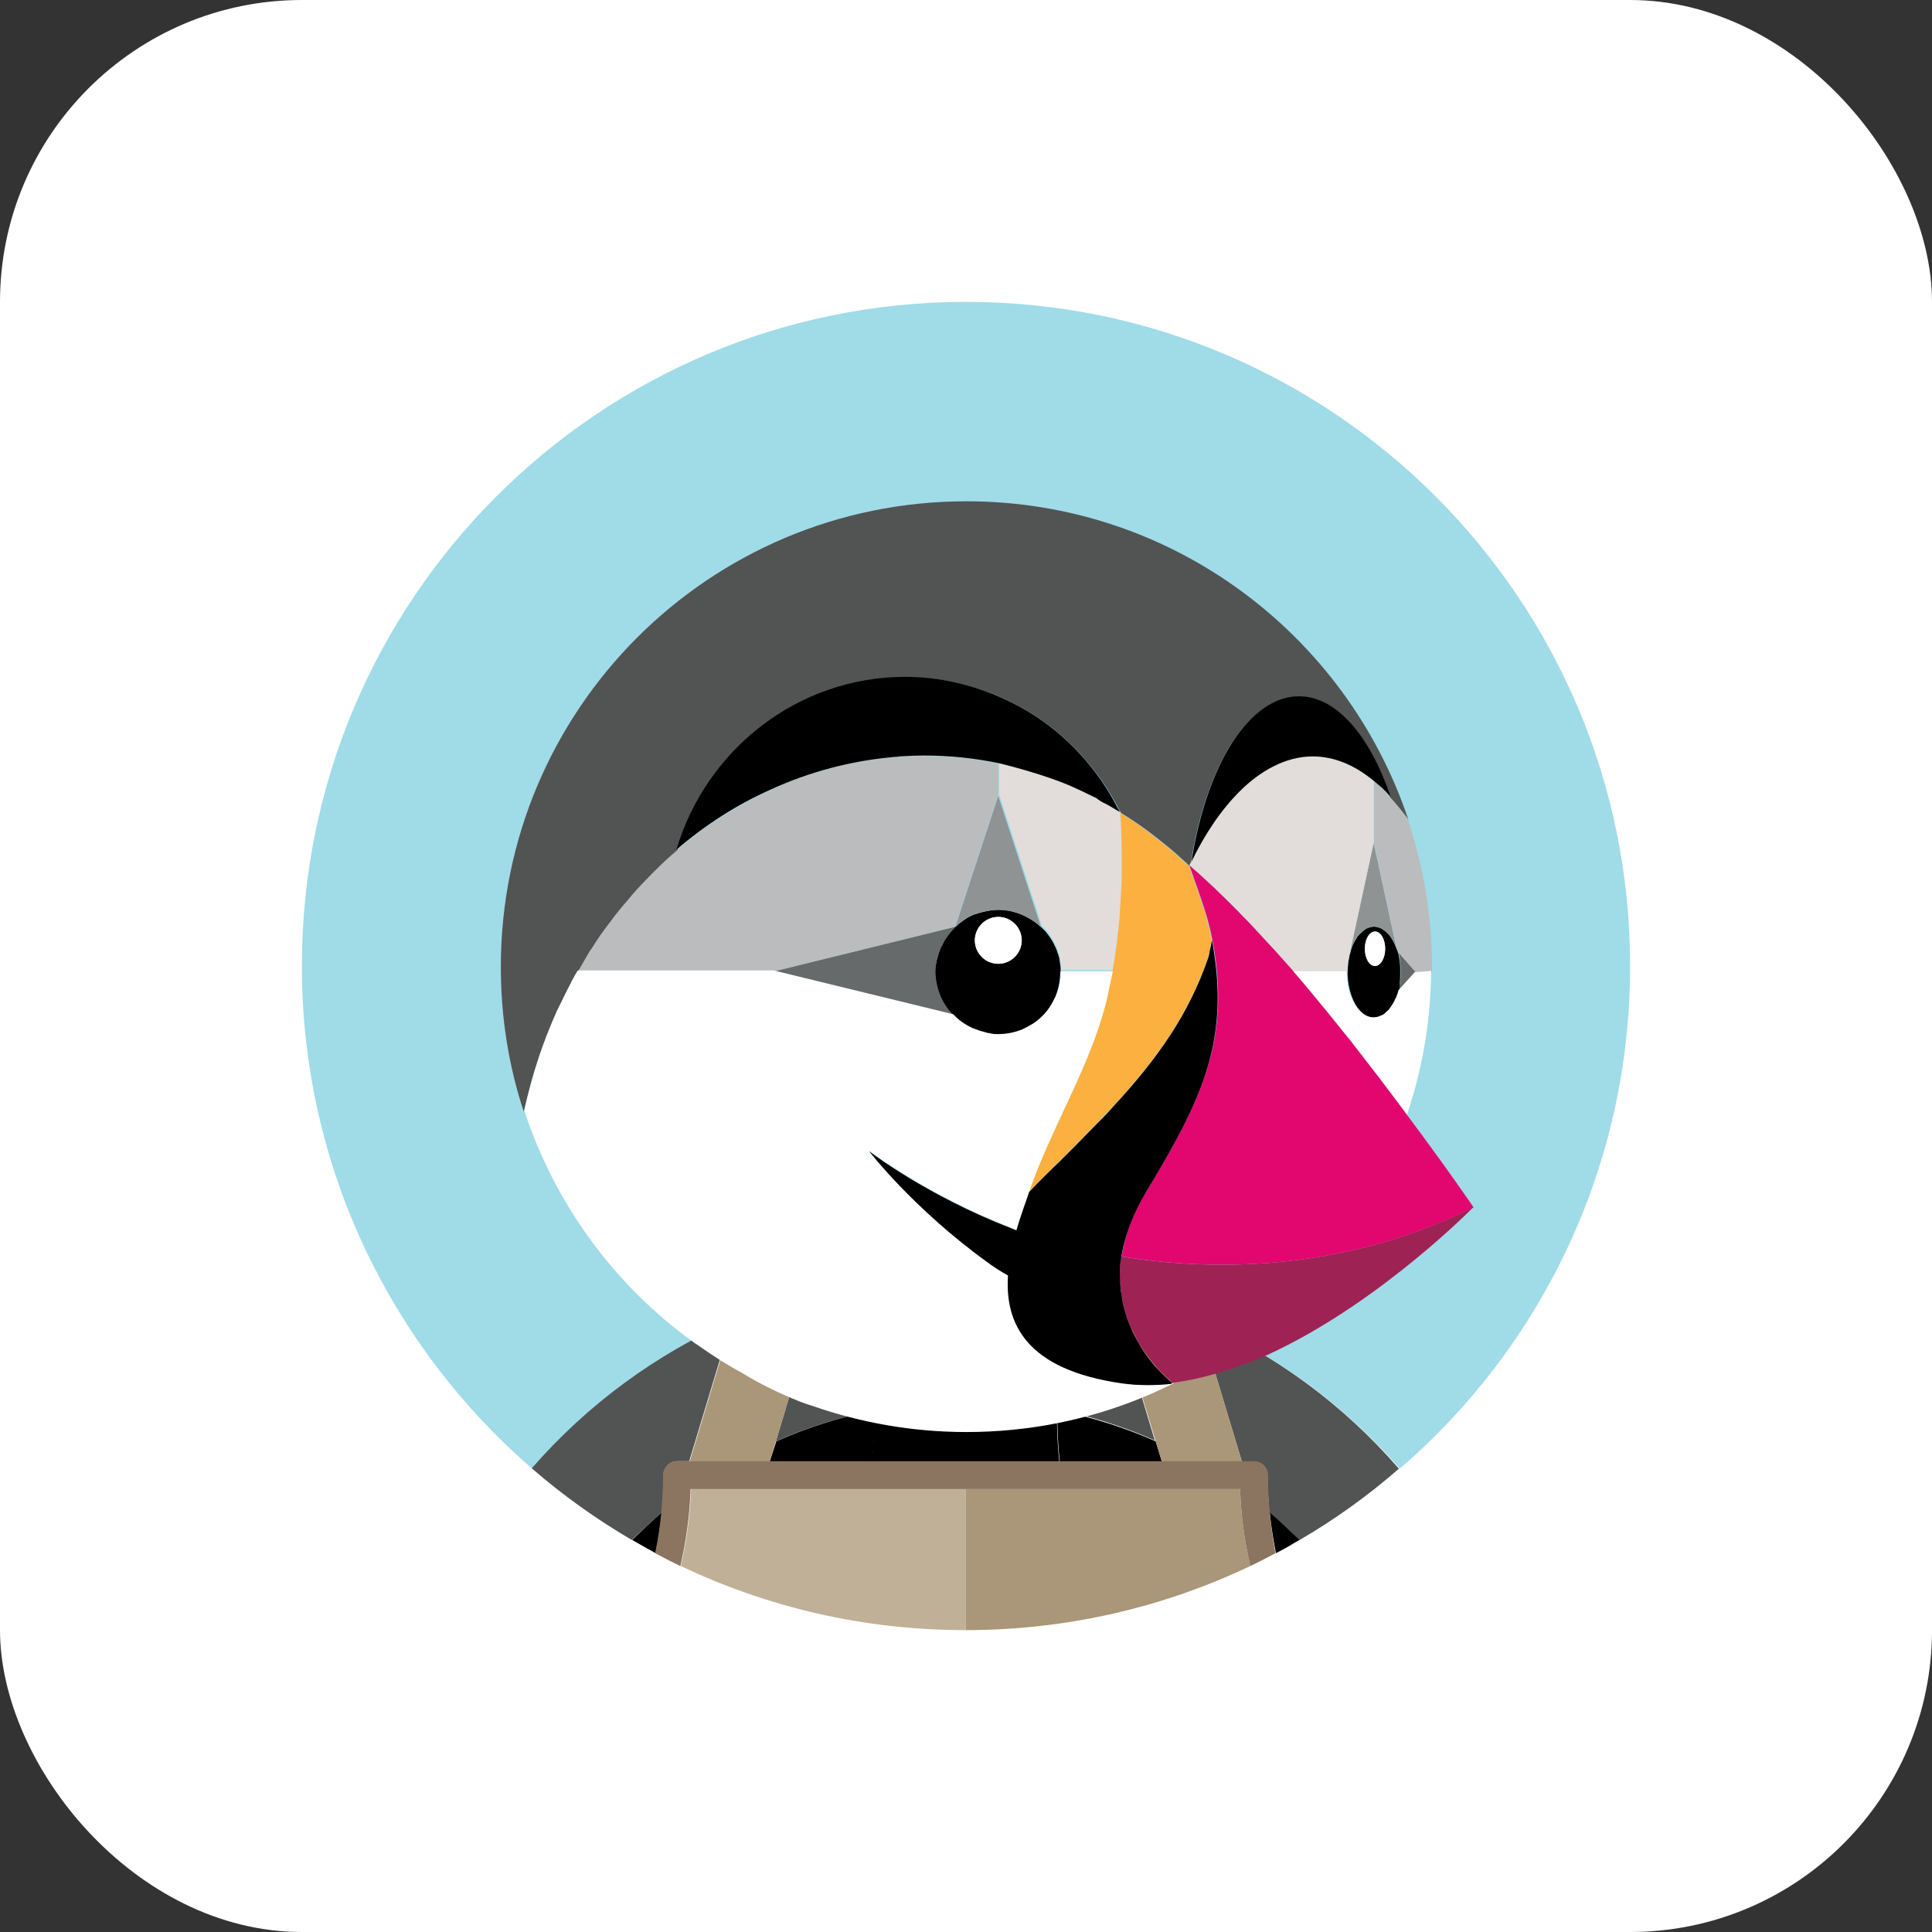 <svg width="64" height="64" viewBox="0 0 64 64" fill="none" xmlns="http://www.w3.org/2000/svg">
<rect x="0" y="0" width="64" height="64" fill="#333333" stroke="none"/>
<rect width="64" height="64" rx="10" fill="white"/>
<path d="M24.252 43.762C24.603 43.601 24.955 43.469 25.321 43.322C25.731 43.176 26.141 43.029 26.551 42.898C27.064 42.736 27.591 42.605 28.119 42.487C28.836 42.341 29.554 42.224 30.272 42.151C29.861 43.425 29.422 44.699 28.924 45.959C28.939 46.208 28.953 46.442 28.968 46.691C29.949 46.501 30.96 46.398 32 46.398C33.04 46.398 34.051 46.501 35.032 46.691C35.032 46.442 35.047 46.193 35.076 45.959C34.593 44.699 34.139 43.425 33.728 42.151C34.446 42.224 35.178 42.326 35.882 42.487C36.409 42.605 36.922 42.736 37.449 42.898C37.859 43.029 38.269 43.161 38.679 43.322C39.045 43.454 39.397 43.601 39.748 43.762C42.238 44.875 44.509 46.515 46.369 48.654C51.041 44.626 54 38.664 54 32C54 19.858 44.157 10 32 10C19.858 10 10 19.843 10 32C10 38.65 12.959 44.611 17.631 48.654C19.491 46.515 21.762 44.875 24.252 43.762Z" fill="#A0DBE8"/>
<path d="M25.702 47.746C26.727 47.292 27.826 46.94 28.953 46.72C28.953 46.471 28.939 46.222 28.91 45.988C29.393 44.728 29.847 43.454 30.257 42.18C29.539 42.253 28.807 42.356 28.104 42.517C27.577 42.634 27.064 42.766 26.537 42.927C26.127 43.059 25.716 43.191 25.306 43.352L26.903 43.747L25.702 47.746Z" fill="#525353"/>
<path d="M21.923 50.104C21.967 49.694 21.981 49.284 21.981 48.859C21.981 48.61 22.186 48.405 22.435 48.405H22.831L24.237 43.747C21.747 44.86 19.477 46.501 17.616 48.639C18.642 49.533 19.755 50.324 20.927 51.012C21.264 50.704 21.586 50.397 21.923 50.104Z" fill="#525353"/>
<path d="M39.734 43.762L41.14 48.419H41.535C41.784 48.419 41.989 48.625 41.989 48.874C41.989 49.298 42.019 49.709 42.048 50.119C42.385 50.411 42.722 50.705 43.029 51.027C44.216 50.338 45.314 49.547 46.34 48.654C44.494 46.515 42.224 44.875 39.734 43.762Z" fill="#525353"/>
<path d="M37.053 43.718L38.65 43.322C38.24 43.176 37.83 43.029 37.419 42.898C36.907 42.736 36.38 42.605 35.852 42.487C35.135 42.341 34.417 42.224 33.699 42.151C34.109 43.425 34.549 44.699 35.047 45.959C35.032 46.208 35.017 46.442 35.003 46.691C36.145 46.911 37.229 47.262 38.254 47.716L37.053 43.718Z" fill="#525353"/>
<path d="M31.985 48.419H35.09C35.032 47.848 35.003 47.277 35.017 46.72C34.036 46.53 33.025 46.427 31.985 46.427C30.945 46.427 29.935 46.53 28.953 46.72C28.968 47.292 28.939 47.848 28.88 48.419H31.985Z" fill="black"/>
<path d="M20.941 51.012C21.19 51.158 21.454 51.305 21.718 51.451C21.805 51.012 21.879 50.558 21.923 50.104C21.586 50.397 21.264 50.704 20.941 51.012Z" fill="black"/>
<path d="M25.497 48.419H28.895C28.953 47.848 28.983 47.277 28.968 46.721C27.826 46.94 26.742 47.292 25.716 47.746L25.497 48.419Z" fill="black"/>
<path d="M42.063 50.104C42.107 50.558 42.18 51.012 42.268 51.451C42.531 51.319 42.78 51.173 43.044 51.012C42.722 50.704 42.4 50.397 42.063 50.104Z" fill="black"/>
<path d="M38.489 48.419L38.284 47.746C37.258 47.292 36.16 46.94 35.032 46.721C35.017 47.292 35.047 47.848 35.105 48.419H38.489Z" fill="black"/>
<path d="M25.497 48.419L25.702 47.746L26.917 43.718L25.321 43.322C24.955 43.454 24.603 43.601 24.252 43.762L22.846 48.419H24.354H25.497Z" fill="#AA9678"/>
<path d="M38.284 47.746L38.489 48.419H39.631H41.14L39.734 43.762C39.382 43.601 39.031 43.469 38.664 43.322L37.068 43.718L38.284 47.746Z" fill="#AA9678"/>
<path d="M22.89 49.357C22.904 49.342 22.919 49.342 22.933 49.328H22.89C22.89 49.328 22.89 49.342 22.89 49.357Z" fill="#C0B098"/>
<path d="M31.985 49.328H28.748H25.218H22.933C22.919 49.342 22.904 49.342 22.889 49.357C22.86 50.221 22.743 51.056 22.553 51.876C25.409 53.238 28.602 54 31.985 54V49.328Z" fill="#C0B098"/>
<path d="M41.096 49.328H41.052C41.066 49.342 41.081 49.342 41.096 49.357C41.096 49.342 41.096 49.328 41.096 49.328Z" fill="#AA9678"/>
<path d="M41.052 49.328H38.767H35.222H31.985V54C35.354 54 38.562 53.238 41.418 51.876C41.228 51.056 41.111 50.206 41.081 49.357C41.081 49.342 41.067 49.328 41.052 49.328Z" fill="#AA9678"/>
<path d="M42.063 50.104C42.019 49.694 42.004 49.284 42.004 48.859C42.004 48.61 41.799 48.405 41.55 48.405H41.154H39.617H38.474H35.076H31.971H28.866H25.467H24.325H22.816H22.421C22.172 48.405 21.967 48.61 21.967 48.859C21.967 49.284 21.937 49.694 21.908 50.104C21.864 50.558 21.791 51.012 21.703 51.452C21.981 51.598 22.26 51.745 22.538 51.876C22.728 51.056 22.846 50.206 22.875 49.357C22.875 49.342 22.875 49.342 22.875 49.328H22.919H25.204H28.734H31.971H35.222H38.752H41.037H41.081C41.081 49.342 41.081 49.342 41.081 49.357C41.111 50.221 41.228 51.056 41.418 51.876C41.696 51.745 41.975 51.598 42.253 51.452C42.165 51.012 42.107 50.558 42.063 50.104Z" fill="#8B7460"/>
<path d="M38.284 45.27C38.21 45.197 38.152 45.109 38.079 45.021C38.152 45.124 38.225 45.197 38.284 45.27Z" fill="#525353"/>
<path d="M46.633 27.108C46.442 26.844 46.252 26.61 46.061 26.405C45.973 26.302 45.886 26.214 45.798 26.126C45.768 26.097 45.724 26.068 45.695 26.039C45.636 25.98 45.578 25.936 45.519 25.892V27.943L46.296 31.531C46.31 31.561 46.31 31.59 46.325 31.619L46.867 32.234H47.438C47.438 32.176 47.438 32.132 47.438 32.073C47.438 30.374 47.16 28.748 46.662 27.225C46.647 27.166 46.647 27.137 46.633 27.108Z" fill="#BBBCBD"/>
<path d="M46.383 31.868V31.883C46.383 31.883 46.383 31.883 46.383 31.898C46.398 31.985 46.398 32.073 46.398 32.161C46.398 32.176 46.398 32.191 46.398 32.205C46.398 32.22 46.398 32.234 46.398 32.249C46.398 32.337 46.398 32.425 46.383 32.498V32.513V32.527C46.369 32.615 46.354 32.703 46.34 32.791L46.882 32.191L46.34 31.575C46.354 31.678 46.369 31.766 46.383 31.868Z" fill="#676A6A"/>
<path d="M46.369 32.557C46.369 32.542 46.369 32.542 46.369 32.527C46.383 32.44 46.383 32.352 46.383 32.278C46.383 32.264 46.383 32.234 46.383 32.22C46.383 32.205 46.383 32.191 46.383 32.161C46.383 32.073 46.383 31.985 46.369 31.898C46.369 31.883 46.369 31.883 46.369 31.868C46.354 31.78 46.34 31.692 46.325 31.605C46.31 31.575 46.31 31.546 46.296 31.517C46.237 31.341 46.178 31.195 46.091 31.063C46.076 31.048 46.061 31.033 46.061 31.019C46.032 30.989 46.017 30.96 45.988 30.931C45.959 30.887 45.915 30.858 45.871 30.828C45.856 30.814 45.842 30.814 45.827 30.799C45.798 30.77 45.754 30.755 45.724 30.741C45.71 30.741 45.695 30.726 45.681 30.726C45.636 30.711 45.578 30.697 45.519 30.697C45.461 30.697 45.417 30.711 45.358 30.726C45.344 30.726 45.329 30.741 45.314 30.741C45.285 30.755 45.241 30.77 45.212 30.799C45.197 30.814 45.182 30.814 45.168 30.828C45.124 30.858 45.095 30.902 45.051 30.931C45.021 30.96 45.007 30.989 44.977 31.019C44.963 31.033 44.948 31.048 44.948 31.063C44.86 31.195 44.787 31.341 44.743 31.517V31.531C44.714 31.605 44.699 31.692 44.684 31.78C44.684 31.81 44.67 31.824 44.67 31.854C44.655 31.956 44.655 32.044 44.641 32.147C44.641 32.161 44.641 32.176 44.641 32.191C44.641 33.025 45.036 33.714 45.519 33.714C45.607 33.714 45.681 33.685 45.768 33.655C45.783 33.655 45.798 33.641 45.812 33.641C45.842 33.626 45.871 33.597 45.9 33.582C45.915 33.567 45.929 33.553 45.944 33.538C45.988 33.509 46.017 33.465 46.061 33.421C46.091 33.392 46.105 33.362 46.135 33.318C46.149 33.289 46.164 33.274 46.178 33.245C46.208 33.201 46.222 33.157 46.252 33.099C46.266 33.084 46.266 33.069 46.281 33.04C46.31 32.967 46.325 32.894 46.354 32.82C46.354 32.733 46.369 32.645 46.369 32.557ZM45.549 32C45.358 32 45.212 31.751 45.212 31.429C45.212 31.121 45.358 30.858 45.549 30.858C45.739 30.858 45.886 31.107 45.886 31.429C45.886 31.751 45.724 32 45.549 32Z" fill="black"/>
<path d="M45.549 32C45.735 32 45.886 31.744 45.886 31.429C45.886 31.113 45.735 30.858 45.549 30.858C45.363 30.858 45.212 31.113 45.212 31.429C45.212 31.744 45.363 32 45.549 32Z" fill="white"/>
<path d="M44.728 31.517C44.787 31.341 44.846 31.194 44.933 31.063C44.948 31.048 44.963 31.033 44.963 31.019C44.992 30.989 45.007 30.96 45.036 30.931C45.065 30.887 45.109 30.858 45.153 30.828C45.168 30.814 45.182 30.814 45.197 30.799C45.226 30.77 45.27 30.755 45.3 30.74C45.314 30.74 45.329 30.726 45.343 30.726C45.388 30.711 45.446 30.696 45.505 30.696C45.563 30.696 45.607 30.711 45.666 30.726C45.68 30.726 45.695 30.74 45.71 30.74C45.739 30.755 45.783 30.77 45.812 30.799C45.827 30.814 45.842 30.814 45.856 30.828C45.9 30.858 45.929 30.901 45.973 30.931C46.003 30.96 46.017 30.989 46.047 31.019C46.061 31.033 46.076 31.048 46.076 31.063C46.164 31.194 46.237 31.341 46.281 31.517L45.505 27.928L44.728 31.517Z" fill="#909393"/>
<path d="M35.135 32.176C35.135 32.103 35.135 32.029 35.12 31.956C35.105 31.883 35.105 31.824 35.09 31.751C35.076 31.678 35.061 31.619 35.032 31.561C35.017 31.502 34.988 31.429 34.959 31.37C34.929 31.312 34.9 31.253 34.871 31.195C34.768 31.019 34.651 30.858 34.505 30.726C34.314 30.55 34.094 30.404 33.86 30.301C33.743 30.257 33.611 30.213 33.494 30.184C33.494 30.184 33.494 30.184 33.479 30.184C33.347 30.154 33.216 30.14 33.084 30.14C32.952 30.14 32.82 30.154 32.688 30.184H32.674C32.542 30.213 32.425 30.242 32.308 30.286C32.308 30.286 32.308 30.286 32.293 30.286C32.176 30.33 32.059 30.389 31.956 30.462C31.854 30.535 31.751 30.609 31.663 30.697H31.648C31.502 30.843 31.37 31.004 31.268 31.18C31.238 31.238 31.209 31.297 31.18 31.356C31.18 31.356 31.18 31.37 31.165 31.37C31.136 31.429 31.121 31.473 31.107 31.531C31.107 31.546 31.092 31.546 31.092 31.561C31.077 31.619 31.063 31.663 31.048 31.722C31.048 31.736 31.033 31.751 31.033 31.766C31.019 31.824 31.019 31.868 31.004 31.927C31.004 31.942 31.004 31.956 30.989 31.971C30.989 32.044 30.975 32.117 30.975 32.191C30.975 32.322 30.989 32.454 31.019 32.586C31.019 32.586 31.019 32.586 31.019 32.601C31.048 32.732 31.077 32.85 31.136 32.981C31.238 33.216 31.385 33.435 31.561 33.626C31.707 33.772 31.868 33.904 32.044 34.007C32.102 34.036 32.161 34.065 32.22 34.095H32.234C32.293 34.124 32.352 34.139 32.395 34.153C32.41 34.153 32.41 34.153 32.425 34.168C32.483 34.182 32.527 34.197 32.586 34.212C32.6 34.212 32.615 34.227 32.63 34.227C32.688 34.241 32.732 34.241 32.791 34.256C32.806 34.256 32.82 34.256 32.835 34.27C32.908 34.27 32.981 34.285 33.055 34.285C33.347 34.285 33.611 34.226 33.86 34.124C33.977 34.065 34.094 34.007 34.212 33.934C34.431 33.787 34.622 33.597 34.768 33.377C34.842 33.26 34.9 33.143 34.959 33.025C35.061 32.776 35.12 32.498 35.12 32.22V32.205C35.135 32.176 35.135 32.176 35.135 32.176ZM33.069 31.927C32.644 31.927 32.293 31.575 32.293 31.151C32.293 30.726 32.644 30.374 33.069 30.374C33.494 30.374 33.846 30.726 33.846 31.151C33.846 31.575 33.494 31.927 33.069 31.927Z" fill="black"/>
<path d="M33.069 31.927C33.498 31.927 33.846 31.579 33.846 31.151C33.846 30.722 33.498 30.374 33.069 30.374C32.641 30.374 32.293 30.722 32.293 31.151C32.293 31.579 32.641 31.927 33.069 31.927Z" fill="white"/>
<path d="M31.634 30.696L33.069 26.317C33.069 26.317 33.069 26.053 33.069 25.804C33.069 25.731 33.069 25.658 33.069 25.599C33.069 25.57 33.069 25.555 33.069 25.541C33.069 25.511 33.069 25.482 33.069 25.453C33.069 25.438 33.069 25.409 33.069 25.394C33.069 25.379 33.069 25.35 33.069 25.335C33.069 25.321 33.069 25.306 33.069 25.306C33.069 25.291 33.069 25.291 33.069 25.291C32.278 25.13 31.458 25.043 30.623 25.043C30.345 25.043 30.067 25.057 29.788 25.072C29.744 25.072 29.715 25.072 29.671 25.086C28.236 25.189 26.829 25.57 25.526 26.17C24.413 26.683 23.358 27.357 22.435 28.148C22.186 28.367 21.937 28.587 21.703 28.821C21.659 28.865 21.615 28.909 21.571 28.953C21.352 29.173 21.132 29.407 20.927 29.642C20.883 29.7 20.839 29.744 20.795 29.803C20.59 30.052 20.385 30.301 20.194 30.55C20.18 30.564 20.165 30.594 20.15 30.608C19.975 30.857 19.799 31.106 19.623 31.37C19.594 31.414 19.55 31.473 19.521 31.517C19.389 31.736 19.257 31.956 19.14 32.176H25.628H25.643L31.634 30.696Z" fill="#BBBCBD"/>
<path d="M37.127 30.213C37.141 30.037 37.156 29.876 37.156 29.701C37.17 29.466 37.17 29.247 37.185 29.012C37.185 28.836 37.185 28.661 37.185 28.47C37.185 28.412 37.185 28.368 37.185 28.309C37.185 27.84 37.156 27.386 37.141 26.918C37.141 26.918 37.127 26.918 37.127 26.903C37.127 26.903 37.112 26.903 37.112 26.888C37.024 26.844 36.819 26.727 36.629 26.61H36.614C36.57 26.581 36.526 26.551 36.482 26.537C36.453 26.522 36.423 26.493 36.394 26.478L36.38 26.463C36.35 26.449 36.321 26.434 36.306 26.42C36.013 26.259 35.706 26.127 35.398 25.995C34.666 25.687 33.67 25.409 33.099 25.277V25.673V25.761V25.79C33.099 26.053 33.099 26.302 33.099 26.302L34.519 30.667C34.666 30.799 34.798 30.96 34.886 31.136C34.915 31.195 34.944 31.253 34.973 31.312C35.003 31.37 35.032 31.429 35.047 31.502C35.061 31.561 35.09 31.634 35.105 31.693C35.12 31.766 35.135 31.824 35.135 31.898C35.149 31.971 35.149 32.044 35.149 32.117V32.132H36.877C36.995 31.502 37.083 30.858 37.127 30.213C37.127 30.242 37.127 30.228 37.127 30.213Z" fill="#E2DDDB"/>
<path d="M35.149 38.416C35.545 38.02 35.911 37.654 36.262 37.288C36.467 37.068 36.672 36.848 36.877 36.643C38.328 35.076 39.382 33.597 40.027 31.707C40.041 31.663 40.056 31.605 40.071 31.531C40.071 31.517 40.071 31.517 40.071 31.502C40.085 31.429 40.1 31.356 40.114 31.268C40.114 31.209 40.129 31.151 40.129 31.092C39.968 30.272 39.66 29.466 39.382 28.675C39.382 28.675 39.382 28.675 39.382 28.69C39.382 28.69 39.382 28.69 39.367 28.675C39.309 28.631 39.265 28.573 39.206 28.529C39.045 28.382 38.884 28.236 38.708 28.089C38.196 27.665 37.668 27.269 37.112 26.932C37.141 27.401 37.156 27.855 37.156 28.324C37.156 28.382 37.156 28.426 37.156 28.485C37.156 28.66 37.156 28.836 37.156 29.027C37.156 29.261 37.141 29.495 37.127 29.715C37.112 29.891 37.112 30.052 37.097 30.228C37.097 30.242 37.097 30.257 37.097 30.286C37.039 30.931 36.965 31.575 36.848 32.205L36.643 33.172C36.218 34.9 35.354 36.453 34.651 38.064C34.461 38.489 34.285 38.928 34.124 39.368C34.109 39.411 34.094 39.456 34.08 39.499C34.3 39.265 34.505 39.06 34.651 38.913C34.842 38.723 34.988 38.562 35.149 38.416Z" fill="#FBB040"/>
<path d="M31.648 30.696C31.736 30.608 31.839 30.535 31.941 30.462C32.044 30.389 32.161 30.33 32.278 30.286C32.278 30.286 32.278 30.286 32.293 30.286C32.41 30.242 32.527 30.198 32.659 30.184H32.674C32.806 30.154 32.937 30.14 33.069 30.14C33.201 30.14 33.333 30.154 33.465 30.184C33.465 30.184 33.465 30.184 33.479 30.184C33.611 30.213 33.728 30.242 33.846 30.301C34.08 30.404 34.3 30.535 34.49 30.726L33.069 26.361L31.648 30.696Z" fill="#909393"/>
<path d="M31.151 32.981C31.107 32.864 31.063 32.733 31.033 32.601C31.033 32.601 31.033 32.601 31.033 32.586C31.004 32.454 30.989 32.322 30.989 32.191C30.989 32.117 30.989 32.044 31.004 31.971C31.004 31.956 31.004 31.942 31.019 31.927C31.019 31.868 31.033 31.824 31.048 31.766C31.048 31.751 31.063 31.736 31.063 31.722C31.077 31.663 31.092 31.619 31.107 31.561C31.107 31.546 31.121 31.546 31.121 31.531C31.136 31.473 31.165 31.414 31.18 31.37C31.18 31.37 31.18 31.356 31.194 31.356C31.224 31.297 31.253 31.238 31.282 31.18C31.385 31.004 31.517 30.843 31.663 30.697L25.658 32.176H25.643L31.59 33.626C31.399 33.45 31.253 33.23 31.151 32.981Z" fill="#676A6A"/>
<path d="M44.655 31.853C44.655 31.824 44.67 31.795 44.67 31.78C44.684 31.692 44.699 31.604 44.728 31.531C44.728 31.517 44.728 31.517 44.728 31.502L45.505 27.913V25.863C44.86 25.335 44.187 25.043 43.469 25.043C42.561 25.043 41.726 25.541 41.096 26.156C40.407 26.829 39.88 27.679 39.441 28.529C39.426 28.572 39.397 28.602 39.382 28.646C39.514 28.763 39.646 28.88 39.778 28.997C40.071 29.261 40.364 29.539 40.642 29.817C40.774 29.949 40.906 30.081 41.037 30.213C41.169 30.359 41.316 30.491 41.447 30.638C41.623 30.828 41.799 31.004 41.96 31.194C42.033 31.267 42.107 31.355 42.18 31.429C42.385 31.663 42.59 31.883 42.795 32.117C42.824 32.146 42.854 32.176 42.868 32.19H44.641C44.641 32.176 44.641 32.161 44.641 32.146C44.641 32.059 44.641 31.956 44.655 31.853Z" fill="#E2DDDB"/>
<path d="M18.07 34.446C18.07 34.432 18.085 34.417 18.085 34.402C18.202 34.109 18.32 33.816 18.451 33.523C18.481 33.435 18.525 33.362 18.569 33.289C18.671 33.055 18.788 32.835 18.905 32.615C18.949 32.527 18.993 32.44 19.052 32.337C19.081 32.293 19.11 32.234 19.14 32.191C19.272 31.971 19.389 31.751 19.521 31.531C19.55 31.488 19.594 31.429 19.623 31.385C19.784 31.121 19.96 30.872 20.15 30.623C20.165 30.609 20.18 30.579 20.194 30.565C20.385 30.301 20.59 30.052 20.795 29.818C20.839 29.759 20.883 29.715 20.927 29.657C21.132 29.422 21.352 29.188 21.571 28.968C21.615 28.924 21.659 28.88 21.703 28.836C21.937 28.602 22.172 28.382 22.435 28.163C23.417 24.852 26.449 22.436 30.023 22.436C31.458 22.436 32.894 22.846 34.124 23.607C35.383 24.384 36.409 25.511 37.068 26.815C37.068 26.815 37.068 26.83 37.083 26.83C37.097 26.859 37.112 26.888 37.141 26.932C37.698 27.269 38.225 27.665 38.738 28.089C38.913 28.236 39.075 28.382 39.236 28.529C39.294 28.573 39.338 28.631 39.397 28.675C39.411 28.631 39.426 28.602 39.455 28.558C39.953 25.38 41.359 23.08 43.015 23.08C44.26 23.08 45.373 24.384 46.047 26.39V26.405C46.237 26.61 46.427 26.844 46.618 27.093C46.618 27.093 46.618 27.108 46.633 27.108C46.647 27.137 46.647 27.167 46.662 27.196L46.633 27.093C44.567 21 38.811 16.606 32.015 16.606C23.49 16.606 16.591 23.505 16.591 32.029C16.591 33.714 16.855 35.325 17.353 36.834C17.353 36.834 17.353 36.834 17.353 36.819C17.455 36.365 17.573 35.911 17.704 35.471C17.822 35.12 17.939 34.783 18.07 34.446Z" fill="#525353"/>
<path d="M46.867 32.205L46.325 32.806C46.31 32.879 46.281 32.952 46.252 33.025C46.252 33.04 46.237 33.055 46.222 33.084C46.208 33.128 46.178 33.186 46.149 33.23C46.135 33.26 46.12 33.274 46.105 33.304C46.076 33.333 46.061 33.377 46.032 33.406C46.003 33.45 45.959 33.494 45.915 33.523C45.9 33.538 45.886 33.553 45.871 33.567C45.842 33.597 45.812 33.611 45.783 33.626C45.768 33.626 45.754 33.641 45.739 33.641C45.666 33.684 45.578 33.699 45.49 33.699C45.007 33.699 44.611 33.025 44.611 32.176H42.839C43.176 32.557 43.498 32.937 43.806 33.333L43.82 33.348C44.128 33.728 44.435 34.109 44.743 34.49C44.758 34.505 44.772 34.534 44.787 34.549C45.08 34.915 45.358 35.281 45.636 35.647C45.666 35.676 45.695 35.72 45.724 35.75C46.017 36.145 46.31 36.541 46.603 36.922C46.603 36.922 46.603 36.922 46.603 36.936C47.116 35.428 47.394 33.831 47.409 32.161L46.867 32.205Z" fill="white"/>
<path d="M29.671 25.072C29.715 25.072 29.744 25.072 29.788 25.057C30.067 25.043 30.345 25.028 30.623 25.028C31.458 25.028 32.278 25.116 33.069 25.277C33.069 25.277 33.069 25.277 33.069 25.292C33.069 25.292 33.069 25.306 33.069 25.321C33.069 25.336 33.069 25.35 33.069 25.38C33.069 25.394 33.069 25.409 33.069 25.438C33.069 25.467 33.069 25.497 33.069 25.526C33.069 25.541 33.069 25.57 33.069 25.585C33.069 25.614 33.069 25.643 33.069 25.672V25.277C33.626 25.409 34.622 25.687 35.369 25.995C35.676 26.127 35.984 26.273 36.277 26.419C36.292 26.419 36.321 26.434 36.35 26.463C36.35 26.463 36.365 26.463 36.365 26.478C36.394 26.493 36.423 26.507 36.453 26.537C36.497 26.566 36.541 26.581 36.585 26.61H36.599C36.79 26.712 36.995 26.844 37.083 26.888C37.097 26.888 37.097 26.903 37.097 26.903L37.112 26.918C37.097 26.888 37.083 26.859 37.053 26.815C37.053 26.815 37.053 26.8 37.039 26.8C36.38 25.482 35.34 24.354 34.095 23.593C32.864 22.846 31.429 22.421 29.993 22.421C26.419 22.421 23.387 24.838 22.406 28.148C23.343 27.342 24.384 26.669 25.497 26.17C26.83 25.555 28.25 25.189 29.671 25.072Z" fill="black"/>
<path d="M41.111 26.17C41.74 25.555 42.575 25.057 43.483 25.057C44.201 25.057 44.889 25.35 45.519 25.877C45.578 25.921 45.636 25.98 45.695 26.024C45.724 26.053 45.768 26.082 45.798 26.112C45.886 26.2 45.973 26.288 46.061 26.39V26.375C45.373 24.369 44.274 23.065 43.029 23.065C41.374 23.065 39.968 25.35 39.47 28.543C39.88 27.694 40.422 26.844 41.111 26.17Z" fill="black"/>
<path d="M26.493 46.428C26.639 46.486 26.771 46.53 26.917 46.574C28.514 47.13 30.228 47.438 32.015 47.438C34.051 47.438 35.999 47.043 37.771 46.325C37.859 46.281 37.961 46.252 38.049 46.208C38.196 46.149 38.357 46.076 38.503 46.003C38.635 45.944 38.767 45.886 38.899 45.812C38.87 45.812 38.84 45.827 38.811 45.827C38.254 45.886 37.712 45.9 37.17 45.812C33.992 45.358 33.289 43.82 33.392 42.238C33.157 42.107 32.937 41.96 32.688 41.784C30.242 40.012 28.792 38.123 28.792 38.123C28.792 38.123 30.682 39.573 33.494 40.671C33.553 40.7 33.611 40.715 33.67 40.744C33.802 40.29 33.963 39.851 34.094 39.47C34.109 39.426 34.124 39.382 34.139 39.338C34.3 38.899 34.475 38.459 34.666 38.035C35.369 36.423 36.233 34.856 36.658 33.142L36.863 32.176H35.135V32.19C35.135 32.483 35.076 32.747 34.973 32.996C34.915 33.113 34.856 33.245 34.783 33.348C34.636 33.567 34.446 33.758 34.226 33.904C34.109 33.977 33.992 34.036 33.875 34.095C33.626 34.197 33.347 34.256 33.069 34.256C32.996 34.256 32.923 34.256 32.849 34.241C32.835 34.241 32.82 34.241 32.806 34.226C32.747 34.226 32.703 34.212 32.645 34.197C32.63 34.197 32.615 34.182 32.6 34.182C32.542 34.168 32.498 34.153 32.439 34.139C32.425 34.139 32.425 34.139 32.41 34.124C32.352 34.109 32.293 34.08 32.249 34.065H32.234C32.176 34.036 32.117 34.007 32.059 33.977C31.883 33.875 31.722 33.758 31.575 33.597L25.628 32.147H19.14C19.11 32.19 19.081 32.249 19.052 32.293C19.008 32.381 18.949 32.469 18.905 32.571C18.788 32.791 18.671 33.025 18.569 33.245C18.525 33.318 18.495 33.406 18.451 33.479C18.32 33.772 18.202 34.065 18.085 34.358C18.085 34.373 18.071 34.388 18.071 34.402C17.939 34.739 17.822 35.091 17.719 35.442C17.587 35.882 17.47 36.336 17.367 36.79C18.393 39.91 20.37 42.59 22.977 44.465C23.051 44.523 23.139 44.567 23.212 44.626C23.651 44.934 24.105 45.226 24.574 45.475C25.189 45.856 25.834 46.164 26.493 46.428Z" fill="white"/>
<path d="M37.141 41.623C37.112 41.784 37.097 41.945 37.097 42.106C37.083 42.385 37.112 42.663 37.156 42.912C37.185 43.088 37.214 43.249 37.258 43.41C37.331 43.645 37.405 43.864 37.507 44.069C37.61 44.274 37.712 44.465 37.815 44.626C37.844 44.684 37.888 44.743 37.917 44.787C37.976 44.86 38.02 44.933 38.079 45.007C38.152 45.094 38.225 45.182 38.284 45.256C38.562 45.578 38.796 45.754 38.796 45.754C38.796 45.754 38.796 45.754 38.796 45.768C38.796 45.783 38.796 45.798 38.811 45.812C38.84 45.812 38.87 45.798 38.899 45.798C39.587 45.71 40.276 45.519 40.964 45.285C41.316 45.153 41.667 45.021 42.004 44.875C42.106 44.831 42.209 44.772 42.312 44.728C45.842 43.015 48.8 39.997 48.8 39.997C44.377 42.18 40.027 42.092 37.141 41.623Z" fill="#9F2255"/>
<path d="M45.666 35.676C45.388 35.31 45.095 34.944 44.816 34.578C44.802 34.563 44.787 34.534 44.772 34.519C44.465 34.138 44.157 33.758 43.85 33.377L43.835 33.362C43.513 32.967 43.191 32.586 42.868 32.205C42.854 32.176 42.824 32.161 42.81 32.132C42.605 31.897 42.4 31.678 42.194 31.443C42.121 31.37 42.048 31.282 41.975 31.209C41.799 31.019 41.638 30.843 41.462 30.652C41.33 30.506 41.184 30.374 41.052 30.228C40.92 30.096 40.788 29.964 40.657 29.832C40.378 29.554 40.085 29.276 39.792 29.012C39.66 28.895 39.529 28.778 39.397 28.66C39.675 29.466 39.997 30.272 40.158 31.107C40.202 31.326 40.232 31.531 40.261 31.736C40.657 34.622 39.719 36.511 38.254 39.001C38.152 39.177 38.035 39.367 37.932 39.543C37.595 40.1 37.376 40.642 37.258 41.14C37.214 41.301 37.185 41.462 37.156 41.623C40.041 42.092 44.377 42.18 48.815 39.997C48.815 39.997 47.951 38.723 46.633 36.965C46.34 36.57 46.047 36.174 45.754 35.794C45.724 35.75 45.695 35.706 45.666 35.676Z" fill="#E2066F"/>
<path d="M38.796 45.783C38.796 45.783 38.577 45.607 38.284 45.285C38.21 45.212 38.152 45.124 38.078 45.036C38.02 44.963 37.976 44.889 37.917 44.816C37.888 44.758 37.844 44.714 37.815 44.655C37.712 44.479 37.61 44.303 37.507 44.099C37.419 43.893 37.331 43.674 37.258 43.439C37.214 43.278 37.17 43.117 37.156 42.941C37.112 42.692 37.097 42.414 37.097 42.136C37.097 41.975 37.112 41.813 37.141 41.652C37.17 41.491 37.2 41.33 37.244 41.169C37.376 40.671 37.581 40.144 37.917 39.572C38.02 39.382 38.137 39.206 38.24 39.031C39.704 36.541 40.642 34.666 40.246 31.766C40.217 31.561 40.188 31.341 40.144 31.136C40.129 31.282 40.1 31.414 40.071 31.517C40.071 31.531 40.071 31.531 40.071 31.546C40.056 31.619 40.041 31.678 40.027 31.722C39.382 33.611 38.328 35.09 36.877 36.658C36.687 36.877 36.482 37.083 36.262 37.302C35.911 37.668 35.53 38.049 35.149 38.43C34.988 38.591 34.827 38.738 34.666 38.899C34.519 39.045 34.314 39.25 34.094 39.485C33.963 39.865 33.802 40.305 33.67 40.759C33.611 40.73 33.553 40.715 33.494 40.686C30.682 39.602 28.792 38.137 28.792 38.137C28.792 38.137 30.242 40.027 32.688 41.799C32.923 41.975 33.157 42.121 33.391 42.253C33.289 43.849 33.992 45.373 37.17 45.827C37.712 45.9 38.254 45.9 38.811 45.842C38.811 45.812 38.796 45.797 38.796 45.783Z" fill="black"/>
</svg>
